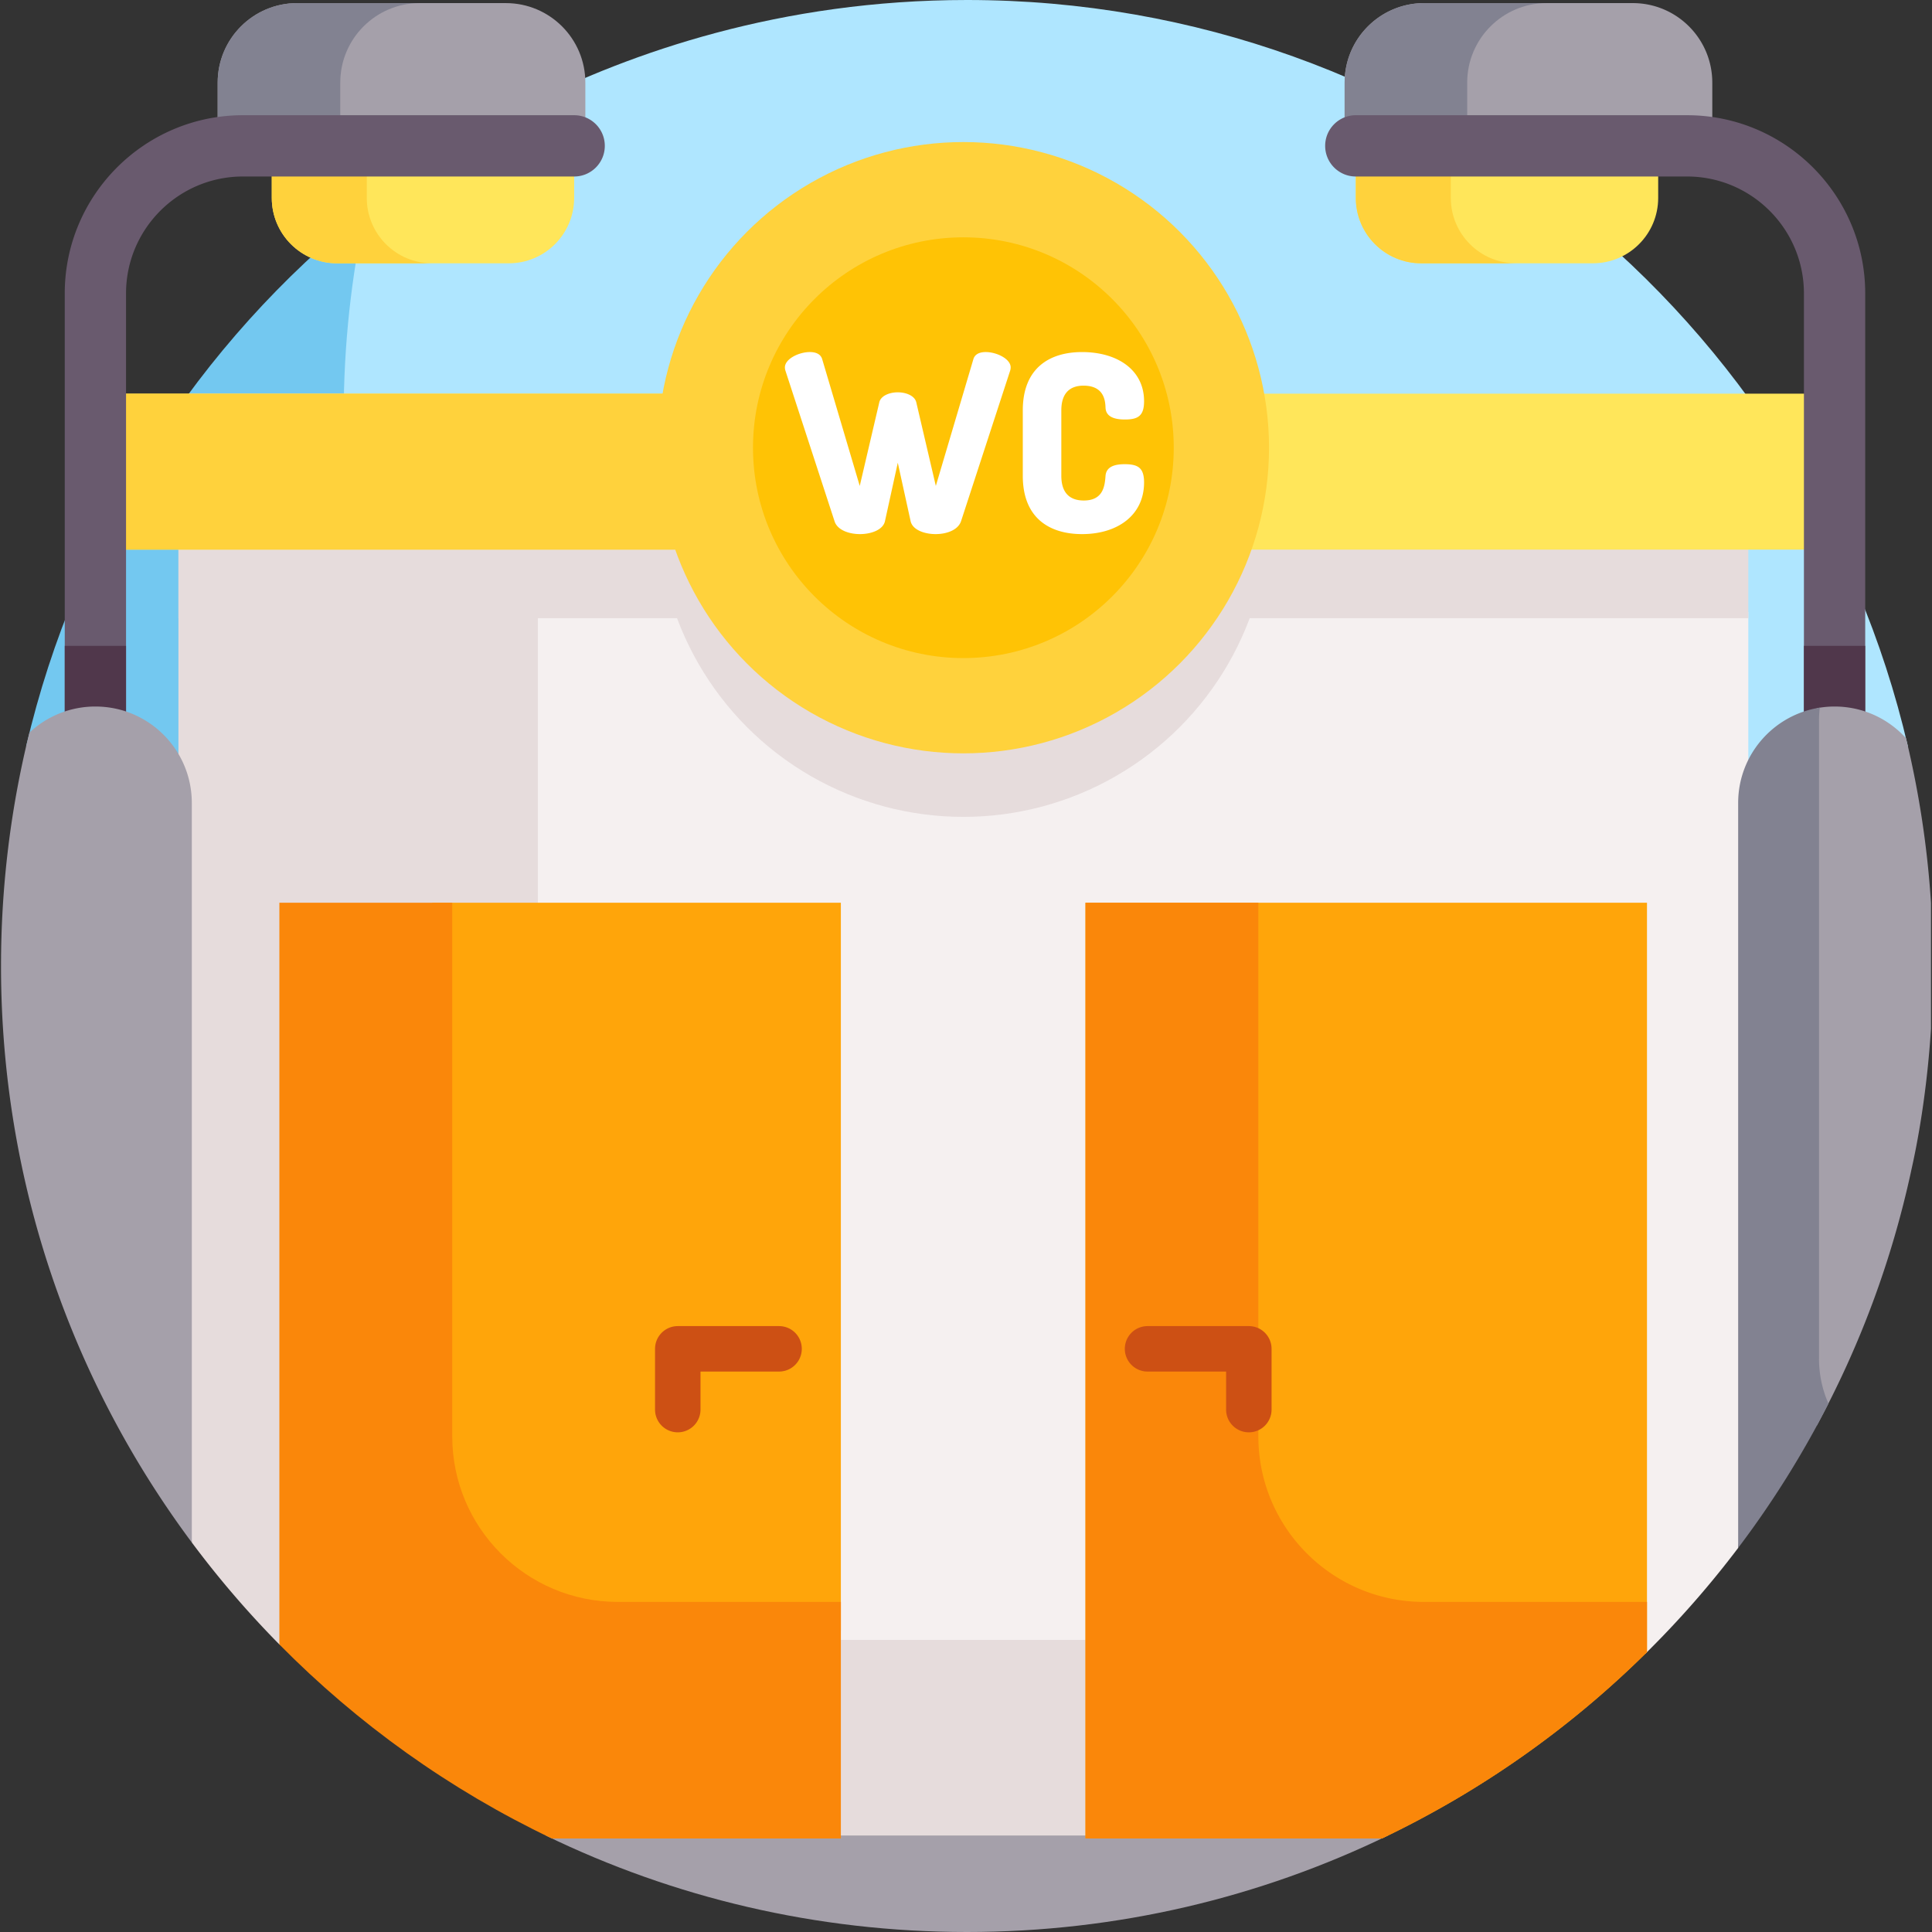 <svg xmlns="http://www.w3.org/2000/svg" version="1.1" xmlns:xlink="http://www.w3.org/1999/xlink" width="512" height="512" x="0" y="0" viewBox="0 0 510 510" style="enable-background:new 0 0 512 512" xml:space="preserve" class=""><rect x="0" y="0" width="510" height="510" fill="#333333" stroke="none"/><g><path fill="#afe6ff" d="M503.639 197.004C477.382 84.114 376.15 0 255.268 0c-98.13 0-158.58 55.352-158.746 55.445 0 0-2.513 3.137-2.983 5.222-3.818 16.948-7.385 39.663-7.385 56.239 0 27.984 4.704 54.907 13.324 80.098l338.243 15.949z" opacity="1" data-original="#afe6ff"></path><path fill="#73c8f0" d="M103.426 221.29c-9.929-27.241-12.699-80.936-12.699-111.611 0-18.615 2.007-36.753 5.795-54.234C52.356 90.63 20.131 140.171 6.906 197.004z" opacity="1" data-original="#73c8f0"></path><path fill="#f5f0f0" d="M139.391 161.525v274.928h295.028a256.128 256.128 0 0 0 24.413-27.841l2.677-19.293V161.525z" opacity="1" data-original="#f5f0f0"></path><path fill="#e6dcdc" d="M47.103 116.237h414.406v46.957H47.103z" opacity="1" data-original="#e6dcdc" class=""></path><path fill="#e6dcdc" d="M287.163 432.904h-145.18V103.921H49.839a249.216 249.216 0 0 0-2.736 3.786v254.1l3.529 45.367a256.301 256.301 0 0 0 23.114 26.918l146.468 51.902h66.95v-53.09z" opacity="1" data-original="#e6dcdc" class=""></path><path fill="#a5a0aa" d="M144.066 484.533C177.674 500.846 215.401 510 255.268 510c39.696 0 77.431-9.13 111.118-25.467z" opacity="1" data-original="#a5a0aa" class=""></path><path fill="#ffa50a" d="M114.11 238.303h107.859v192.08H114.11z" opacity="1" data-original="#ffa50a"></path><path fill="#fa870a" d="M119.382 379.166V238.303H73.745v195.79c20.7 20.979 45.011 38.388 71.924 51.218h76.301v-62.448h-58.89c-24.133 0-43.698-19.564-43.698-43.697z" opacity="1" data-original="#fa870a"></path><circle cx="254.306" cy="134.95" r="80.685" fill="#e6dcdc" opacity="1" data-original="#e6dcdc" class=""></circle><path fill="#ffa50a" d="M434.764 238.303H286.539v247.008h78.254a255.853 255.853 0 0 0 69.97-49.192V238.303z" opacity="1" data-original="#ffa50a"></path><path fill="#ffe65a" d="M27.665 103.921h453.281v41.168H27.665z" opacity="1" data-original="#ffe65a"></path><path fill="#ffd23c" d="M27.665 103.921h152.61v41.168H27.665z" opacity="1" data-original="#ffd23c"></path><path fill="#fa870a" d="M434.764 422.863h-58.889c-24.134 0-43.698-19.564-43.698-43.698V238.303H286.54v247.008h78.254a255.853 255.853 0 0 0 69.97-49.192z" opacity="1" data-original="#fa870a"></path><path fill="#cd5014" d="M178.915 378.099a6 6 0 0 1-6-6v-16.042a6 6 0 0 1 6-6h26.737a6 6 0 0 1 0 12h-20.737v10.042a6 6 0 0 1-6 6zM329.66 378.099a6 6 0 0 1-6-6v-10.042h-20.737a6 6 0 0 1 0-12h26.737a6 6 0 0 1 6 6v16.042a6 6 0 0 1-6 6z" opacity="1" data-original="#cd5014"></path><circle cx="254.306" cy="118.182" r="80.685" fill="#ffd23c" opacity="1" data-original="#ffd23c"></circle><circle cx="254.306" cy="118.182" r="55.535" fill="#ffc305" opacity="1" data-original="#ffc305"></circle><g fill="#fff"><path d="M253.686 137.598c-.782 2.282-3.716 3.391-6.716 3.391-2.934 0-6.063-1.108-6.585-3.391l-3.391-15.453-3.391 15.453c-.521 2.282-3.651 3.391-6.585 3.391-2.999 0-5.998-1.108-6.716-3.391l-12.975-39.772a2.898 2.898 0 0 1-.131-.848c0-2.217 3.651-4.043 6.586-4.043 1.564 0 2.868.521 3.26 1.892l9.91 33.447 5.151-22.037c.391-1.761 2.673-2.674 4.89-2.674s4.499.913 4.891 2.674l5.15 22.037 9.91-33.447c.392-1.37 1.695-1.892 3.261-1.892 2.934 0 6.585 1.826 6.585 4.043 0 .326-.065.651-.13.848zM286.031 101.802c-3.717 0-5.868 2.087-5.868 6.521v17.278c0 4.434 2.151 6.52 5.933 6.52 5.217 0 5.542-3.977 5.738-6.52.195-2.412 2.412-3.064 5.021-3.064 3.521 0 5.15.913 5.15 4.825 0 8.671-7.042 13.627-16.365 13.627-8.541 0-15.648-4.173-15.648-15.388v-17.278c0-11.215 7.107-15.388 15.648-15.388 9.323 0 16.365 4.694 16.365 12.976 0 3.912-1.63 4.824-5.086 4.824-2.738 0-4.955-.717-5.085-3.064-.066-1.696-.261-5.869-5.803-5.869z" fill="#ffffff" opacity="1" data-original="#ffffff"></path></g><path fill="#a5a0aa" d="M133.531.819H78.449c-11.591 0-20.987 9.396-20.987 20.987v16.696h97.056V21.807c0-11.591-9.396-20.988-20.987-20.988z" opacity="1" data-original="#a5a0aa" class=""></path><path fill="#828291" d="M110.809.819h-32.36c-11.591 0-20.987 9.396-20.987 20.987v16.696h32.359V21.807c0-11.591 9.397-20.988 20.988-20.988z" opacity="1" data-original="#828291"></path><path fill="#ffe65a" d="M134.303 69.508h-45.3c-9.533 0-17.26-7.728-17.26-17.26V38.516h79.82v13.731c0 9.533-7.728 17.261-17.26 17.261z" opacity="1" data-original="#ffe65a"></path><path fill="#ffd23c" d="M96.821 52.247V38.516H71.743v13.731c0 9.533 7.728 17.26 17.26 17.26h25.078c-9.532.001-17.26-7.727-17.26-17.26z" opacity="1" data-original="#ffd23c"></path><path fill="#695a6e" d="M25.182 229.379a8.088 8.088 0 0 1-8.089-8.089V77.451c0-25.937 21.101-47.037 47.037-47.037h87.434c4.468 0 8.089 3.621 8.089 8.089s-3.621 8.089-8.089 8.089H64.13c-17.016 0-30.859 13.844-30.859 30.859V221.29a8.09 8.09 0 0 1-8.089 8.089z" opacity="1" data-original="#695a6e"></path><path fill="#50374b" d="M17.093 170.484h16.178v50.806H17.093z" opacity="1" data-original="#50374b"></path><path fill="#a5a0aa" d="M50.632 407.174V211.955c0-14.056-11.395-25.45-25.45-25.45A25.361 25.361 0 0 0 7.763 193.4C2.867 213.127.269 233.76.269 255c-.001 57.035 18.725 109.697 50.363 152.174zM431.014.819h-55.081c-11.591 0-20.987 9.396-20.987 20.987v16.696h97.056V21.807C452.001 10.216 442.605.819 431.014.819z" opacity="1" data-original="#a5a0aa" class=""></path><path fill="#828291" d="M408.292.819h-32.359c-11.591 0-20.987 9.396-20.987 20.987v16.696h32.359V21.807C387.304 10.216 396.701.819 408.292.819z" opacity="1" data-original="#828291"></path><path fill="#ffe65a" d="M420.46 69.508h-45.3c-9.533 0-17.26-7.728-17.26-17.26V38.516h79.82v13.731c0 9.533-7.728 17.261-17.26 17.261z" opacity="1" data-original="#ffe65a"></path><path fill="#ffd23c" d="M382.978 52.247V38.516H357.9v13.731c0 9.533 7.728 17.26 17.26 17.26h25.078c-9.532.001-17.26-7.727-17.26-17.26z" opacity="1" data-original="#ffd23c"></path><path fill="#695a6e" d="M484.281 229.379a8.088 8.088 0 0 1-8.089-8.089V77.451c0-17.016-13.844-30.859-30.859-30.859H357.9c-4.468 0-8.089-3.621-8.089-8.089s3.621-8.089 8.089-8.089h87.433c25.937 0 47.037 21.101 47.037 47.037V221.29a8.088 8.088 0 0 1-8.089 8.089z" opacity="1" data-original="#695a6e"></path><path fill="#50374b" d="M476.192 170.484h16.178v50.806h-16.178z" opacity="1" data-original="#50374b"></path><path fill="#a5a0aa" d="M503.135 194.859c-4.656-5.132-11.379-8.355-18.854-8.355-1.609 0-3.181.156-4.707.442v189.407a253.39 253.39 0 0 0 24.894-67.115c.144-.879 3.854-15.712 5.264-37.643v-33.272a254.62 254.62 0 0 0-6.597-43.464z" opacity="1" data-original="#a5a0aa" class=""></path><path fill="#828291" d="M482.663 370.516a29.455 29.455 0 0 1-2.492-11.898V190.073c0-1.11.079-2.2.217-3.272-12.207 1.874-21.556 12.422-21.556 25.154v196.657a254.551 254.551 0 0 0 23.831-38.096z" opacity="1" data-original="#828291"></path></g></svg>